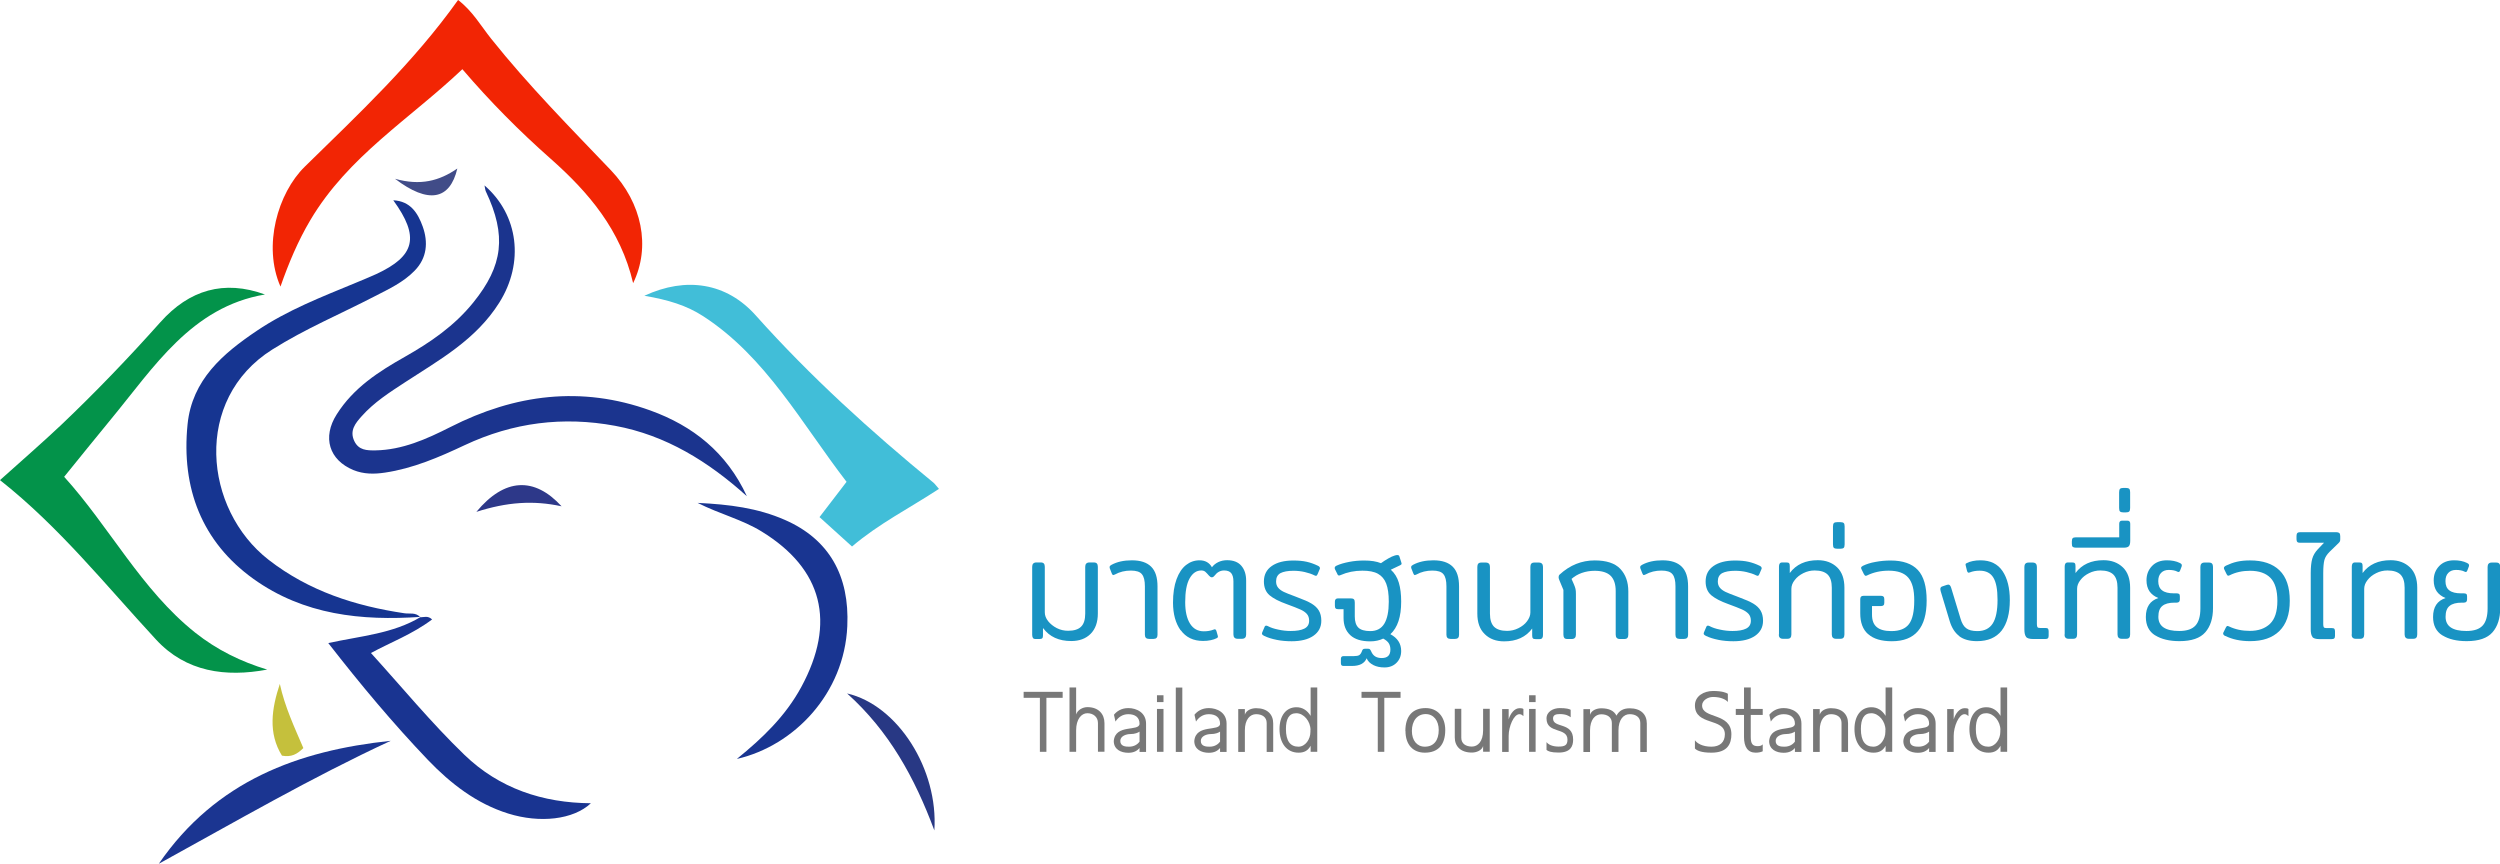 <?xml version="1.0" encoding="UTF-8"?><svg id="Layer_2" xmlns="http://www.w3.org/2000/svg" viewBox="0 0 233.8 80.78"><g id="step1_x5F_assessment"><g id="rmZPrb"><path d="M43.22,6.49c-4.91,4.65-10.66,8.12-14.2,14.1-1.15,1.94-2.02,4.01-2.79,6.21-1.68-3.82-.24-8.75,2.27-11.21,5.02-4.92,10.15-9.71,14.34-15.59,1.36,1.04,2.14,2.43,3.1,3.63,3.48,4.36,7.37,8.29,11.2,12.3,2.91,3.06,3.73,7.15,2.07,10.55-1.17-4.99-4.17-8.5-7.72-11.64-2.91-2.57-5.66-5.34-8.25-8.37Z" fill="#f22504"/><path d="M24.78,27.54c-6.87,1.16-10.38,6.8-14.43,11.7-1.42,1.72-2.82,3.47-4.35,5.35,4.24,4.68,7.22,10.56,12.25,14.57,2.04,1.62,4.29,2.72,6.74,3.46-3.88.73-7.6.23-10.4-2.81-4.7-5.08-9.04-10.53-14.59-14.91,2.01-1.81,3.9-3.44,5.72-5.16,3.22-3.06,6.31-6.28,9.28-9.61,2.69-3.02,5.95-3.99,9.78-2.59Z" fill="#03934a"/><path d="M69.84,46.4c-3.6-3.24-7.56-5.7-12.32-6.58-4.87-.9-9.54-.31-14.06,1.81-2.4,1.13-4.83,2.18-7.47,2.57-1,.15-1.98.15-2.94-.24-2.27-.94-2.93-3.06-1.56-5.21,1.58-2.5,3.93-4,6.37-5.38,2.38-1.35,4.63-2.88,6.41-5.09,2.78-3.44,3.12-6.25,1.17-10.37-.07-.14-.07-.32-.13-.57,3.2,2.77,3.72,7.24,1.39,10.95-2.19,3.49-5.59,5.35-8.82,7.46-1.44.94-2.9,1.87-4.07,3.19-.56.63-1.14,1.32-.68,2.3.41.87,1.18.89,1.97.88,2.53-.04,4.8-1.06,7.01-2.18,6.06-3.08,12.27-3.88,18.72-1.55,3.95,1.43,7.11,3.9,9.01,8Z" fill="#1b348e"/><path d="M60.26,27.66c3.92-1.82,7.7-1.21,10.42,1.84,5.12,5.73,10.75,10.83,16.63,15.65.13.11.23.27.5.57-2.74,1.8-5.62,3.25-8.13,5.39-1.05-.95-2-1.81-3.04-2.75.81-1.06,1.61-2.1,2.53-3.3-4.21-5.46-7.53-11.68-13.41-15.49-1.56-1.01-3.27-1.53-5.5-1.91Z" fill="#41bed8"/><path d="M39.35,57.69c-5.54.38-10.93-.17-15.66-3.56-4.8-3.45-6.75-8.46-6.15-14.44.42-4.19,3.34-6.64,6.47-8.75,2.88-1.94,6.07-3.17,9.23-4.48.65-.27,1.31-.54,1.95-.83,3.64-1.69,4.08-3.47,1.59-6.9,1.61.08,2.3,1.2,2.75,2.45.53,1.48.4,2.95-.74,4.12-1.06,1.1-2.41,1.72-3.73,2.4-3.2,1.66-6.51,3.04-9.6,4.99-7.42,4.67-6.43,14.93-.33,19.67,3.78,2.93,8.11,4.31,12.68,4.99.5.08,1.07-.11,1.49.37l.04-.04Z" fill="#163591"/><path d="M39.31,57.73c.34,0,.7-.18,1.1.2-1.83,1.38-3.92,2.16-5.72,3.14,2.89,3.18,5.65,6.54,8.74,9.52,3.26,3.15,7.33,4.5,11.83,4.53-1.64,1.54-4.77,1.89-7.74.96-2.94-.92-5.35-2.77-7.49-5-3.27-3.42-6.31-7.06-9.33-10.94,3.06-.67,6.03-.87,8.64-2.44,0,0-.04.04-.04.04Z" fill="#193491"/><path d="M68.93,70.96c2.35-1.91,4.51-3.96,6-6.7,3.29-6.06,2-11.06-3.71-14.56-1.82-1.12-3.88-1.61-5.98-2.67,2.97.14,5.63.48,8.16,1.59,4.14,1.81,6.06,5.22,5.84,9.94-.28,6.3-4.96,11.17-10.3,12.41Z" fill="#193591"/><path d="M14.85,80.78c5.35-7.78,13.07-10.59,21.69-11.5-7.41,3.43-14.5,7.55-21.69,11.5Z" fill="#1b3591"/><path d="M87.38,77.66c-1.85-4.96-4.24-9.29-8.16-12.81,4.75,1.1,8.55,7.11,8.16,12.81Z" fill="#283884"/><path d="M26.17,63.96c.47,2.16,1.38,4.08,2.2,6-.58.57-1.11.87-2,.71-1.31-2.11-.97-4.39-.2-6.71Z" fill="#c5c03c"/><path d="M44.55,47.87c2.64-3.18,5.42-3.3,7.97-.52-2.67-.58-5.13-.39-7.97.52Z" fill="#2d3889"/><path d="M36.94,16.72c2.39.67,4.14.2,5.83-.96-.69,2.93-2.69,3.35-5.83.96Z" fill="#414c88"/></g><path d="M97.54,58.77v.65c0,.13-.02.22-.07.27-.05.05-.14.07-.26.07h-.36c-.12,0-.21-.03-.25-.1s-.07-.16-.07-.29v-6.36c0-.27.13-.41.4-.41h.39c.14,0,.24.03.3.1.06.07.09.17.09.31v4.26c0,.28.1.55.31.82.21.26.48.48.81.65.33.17.69.25,1.06.25.55,0,.96-.13,1.21-.38.26-.25.39-.66.39-1.23v-4.37c0-.27.13-.41.4-.41h.39c.14,0,.24.03.3.1.06.07.09.17.09.31v4.36c0,.83-.23,1.46-.68,1.91s-1.06.67-1.81.67c-1.15,0-2.03-.4-2.62-1.2Z" fill="#1993c3"/><path d="M107.07,59.38v-4.55c0-.53-.09-.9-.28-1.13-.18-.23-.53-.34-1.03-.34-.55,0-1.05.12-1.5.37-.09.04-.13.05-.14.05-.06,0-.11-.05-.15-.16l-.19-.49s-.01-.06-.01-.1c0-.05.02-.08.05-.12.03-.03.08-.06.13-.09.52-.28,1.15-.42,1.9-.42.81,0,1.41.2,1.81.6.4.4.59,1.01.59,1.84v4.53c0,.25-.12.38-.37.38h-.43c-.25,0-.38-.13-.38-.38Z" fill="#1993c3"/><path d="M110.42,58.96c-.48-.67-.72-1.54-.72-2.6,0-.86.11-1.59.33-2.19s.52-1.04.89-1.33.79-.44,1.26-.44c.53,0,.92.22,1.16.65.15-.2.34-.36.59-.48.25-.12.52-.18.83-.18.58,0,1.03.17,1.33.52.3.35.45.81.45,1.4v5.02c0,.27-.13.41-.4.41h-.39c-.27,0-.4-.14-.4-.41v-4.96c0-.34-.07-.59-.2-.76-.13-.17-.36-.26-.67-.26-.35,0-.65.16-.9.49-.08.1-.16.15-.25.15s-.17-.05-.26-.15c-.13-.15-.24-.27-.34-.36-.1-.09-.23-.13-.38-.13-.46,0-.82.25-1.1.75-.28.5-.41,1.24-.41,2.22,0,.85.15,1.52.45,2,.3.48.73.72,1.29.72.34,0,.64-.05.92-.16l.1-.03c.07,0,.12.05.16.16l.13.46s.01.04.01.07-.01.05-.03.08-.05.05-.1.07c-.13.07-.31.13-.54.18s-.47.07-.72.07c-.91,0-1.61-.34-2.09-1.01Z" fill="#1993c3"/><path d="M119.4,59.84c-.45-.09-.84-.21-1.17-.37-.09-.05-.16-.09-.19-.14s-.03-.11,0-.18l.21-.49c.03-.1.09-.15.16-.15.04,0,.09.01.15.04.26.14.58.25.98.33.4.09.79.13,1.17.13.55,0,.97-.07,1.27-.22.3-.15.45-.39.45-.74,0-.26-.07-.47-.21-.63-.14-.16-.34-.3-.61-.42s-.7-.29-1.3-.51c-.7-.25-1.22-.52-1.58-.82-.35-.3-.53-.73-.53-1.29,0-.63.25-1.11.74-1.45s1.16-.51,2.01-.51c.49,0,.91.04,1.26.12.35.08.69.2,1.04.37.13.06.19.14.19.22,0,.05,0,.1-.03.12l-.19.45c-.04.1-.09.15-.15.15-.03,0-.07-.01-.14-.04-.26-.13-.56-.23-.9-.31-.34-.08-.7-.12-1.07-.12-.53,0-.94.08-1.21.22-.27.15-.41.41-.41.77,0,.24.06.43.19.59s.3.28.52.39.57.24,1.05.42l.28.11c.55.2.98.39,1.28.57.3.18.53.4.68.65.15.25.23.57.23.95,0,.6-.25,1.07-.74,1.41-.49.34-1.17.51-2.03.51-.49,0-.96-.04-1.41-.13Z" fill="#1993c3"/><path d="M128.43,62.19c-.3-.15-.51-.35-.62-.63-.2.48-.65.72-1.37.72h-.79c-.09,0-.15-.02-.19-.06-.04-.04-.06-.11-.06-.21v-.39c0-.17.08-.26.25-.26h.96c.23,0,.4-.03.5-.09s.18-.17.25-.35c.03-.1.07-.17.11-.2s.1-.05.19-.05h.28c.08,0,.14.02.17.05.04.04.08.1.12.19.09.22.22.38.38.48.16.1.36.15.61.15.54,0,.81-.26.81-.79,0-.24-.05-.43-.15-.59-.1-.16-.28-.31-.52-.44-.35.17-.76.26-1.21.26-.83,0-1.45-.19-1.87-.58-.42-.39-.63-.92-.63-1.61v-.82h-.5c-.11,0-.19-.02-.24-.07-.05-.05-.07-.13-.07-.26v-.37c0-.21.1-.31.3-.31h1.19c.14,0,.23.03.29.09.06.06.08.16.08.31v1.29c0,.47.11.82.33,1.04.22.22.6.33,1.12.33.59,0,1.03-.23,1.31-.69.28-.46.42-1.15.42-2.06,0-.71-.08-1.27-.24-1.69-.16-.42-.42-.72-.77-.92-.36-.2-.84-.29-1.46-.29-.74,0-1.42.14-2.03.41-.05.03-.1.04-.16.04-.07,0-.12-.05-.16-.16l-.21-.42-.03-.11c0-.1.06-.18.18-.23.32-.15.71-.26,1.17-.35.46-.09.93-.13,1.4-.13.64,0,1.16.08,1.58.25.21-.15.43-.3.68-.44s.44-.23.59-.27c.1-.04.19-.05.27-.05.1,0,.17.05.19.15l.17.53c.02.05.03.1.03.12,0,.06-.04.11-.13.15l-.88.42c.35.31.6.71.75,1.21.15.5.22,1.09.22,1.78,0,1.41-.33,2.42-1.01,3.04.67.36,1.01.88,1.01,1.57,0,.45-.15.82-.44,1.11-.29.29-.67.43-1.12.43-.4,0-.74-.07-1.04-.22Z" fill="#1993c3"/><path d="M135.27,59.38v-4.55c0-.53-.09-.9-.28-1.13-.18-.23-.53-.34-1.03-.34-.55,0-1.05.12-1.5.37-.09.04-.13.05-.14.05-.06,0-.11-.05-.15-.16l-.19-.49s-.01-.06-.01-.1c0-.05.02-.08.05-.12.03-.03.08-.06.13-.09.52-.28,1.15-.42,1.9-.42.81,0,1.41.2,1.81.6.4.4.59,1.01.59,1.84v4.53c0,.25-.12.38-.37.38h-.43c-.25,0-.38-.13-.38-.38Z" fill="#1993c3"/><path d="M138.84,59.29c-.46-.45-.68-1.09-.68-1.91v-4.36c0-.14.03-.24.09-.31.06-.07.16-.1.3-.1h.39c.27,0,.4.14.4.41v4.37c0,.56.13.97.39,1.23.26.25.66.38,1.21.38.37,0,.72-.08,1.06-.25.34-.17.61-.38.81-.65s.31-.54.31-.82v-4.26c0-.14.03-.24.09-.31.06-.07.16-.1.3-.1h.39c.27,0,.4.14.4.41v6.36c0,.13-.02.22-.07.29s-.13.1-.25.1h-.36c-.13,0-.22-.02-.26-.07-.05-.05-.07-.14-.07-.27v-.65c-.59.8-1.47,1.2-2.62,1.2-.75,0-1.35-.22-1.81-.67Z" fill="#1993c3"/><path d="M146.3,59.66c-.06-.07-.09-.17-.09-.31v-4.18l-.35-.84c-.07-.15-.1-.26-.1-.35,0-.1.03-.18.1-.25.96-.88,2.05-1.32,3.28-1.32,1.09,0,1.89.26,2.39.79s.75,1.23.75,2.11v4.04c0,.14-.03.24-.09.31-.06.07-.16.1-.3.1h-.39c-.27,0-.4-.14-.4-.41v-4.08c0-.64-.16-1.11-.47-1.42-.31-.31-.82-.47-1.5-.47-.43,0-.83.07-1.2.2s-.69.32-.96.56l.22.5c.07.16.12.31.15.43s.04.28.04.48v3.8c0,.27-.13.41-.4.41h-.39c-.14,0-.24-.03-.3-.1Z" fill="#1993c3"/><path d="M156.69,59.38v-4.55c0-.53-.09-.9-.28-1.13-.18-.23-.53-.34-1.03-.34-.55,0-1.05.12-1.5.37-.09.04-.13.05-.14.05-.06,0-.11-.05-.15-.16l-.19-.49s-.01-.06-.01-.1c0-.05.02-.08.05-.12.03-.03.08-.06.13-.09.52-.28,1.15-.42,1.9-.42.81,0,1.41.2,1.81.6.4.4.59,1.01.59,1.84v4.53c0,.25-.12.38-.37.38h-.43c-.25,0-.38-.13-.38-.38Z" fill="#1993c3"/><path d="M160.71,59.84c-.45-.09-.84-.21-1.17-.37-.09-.05-.16-.09-.19-.14s-.03-.11,0-.18l.21-.49c.03-.1.09-.15.16-.15.04,0,.09.01.15.04.26.14.58.25.98.33.4.09.79.13,1.17.13.55,0,.97-.07,1.27-.22.3-.15.45-.39.45-.74,0-.26-.07-.47-.21-.63-.14-.16-.34-.3-.61-.42s-.7-.29-1.3-.51c-.7-.25-1.22-.52-1.58-.82-.35-.3-.53-.73-.53-1.29,0-.63.25-1.11.74-1.45s1.16-.51,2.01-.51c.49,0,.91.04,1.26.12.35.08.69.2,1.04.37.13.06.19.14.19.22,0,.05,0,.1-.03.12l-.19.45c-.04.1-.09.15-.15.15-.03,0-.07-.01-.14-.04-.26-.13-.56-.23-.9-.31-.34-.08-.7-.12-1.07-.12-.53,0-.94.08-1.21.22-.27.15-.41.41-.41.77,0,.24.06.43.19.59s.3.28.52.39.57.24,1.05.42l.28.11c.55.2.98.39,1.28.57.3.18.53.4.68.65.15.25.23.57.23.95,0,.6-.25,1.07-.74,1.41-.49.34-1.17.51-2.03.51-.49,0-.96-.04-1.41-.13Z" fill="#1993c3"/><path d="M166.37,59.35v-6.36c0-.13.02-.22.07-.29s.13-.1.25-.1h.36c.13,0,.22.02.26.07.05.05.07.14.07.27v.65c.59-.8,1.47-1.2,2.62-1.2.75,0,1.35.23,1.81.67s.68,1.09.68,1.91v4.36c0,.14-.03.24-.09.31-.06.07-.16.1-.3.1h-.39c-.27,0-.4-.14-.4-.41v-4.37c0-.56-.13-.97-.39-1.23-.26-.25-.66-.38-1.21-.38-.37,0-.72.08-1.06.25-.34.17-.61.38-.81.65-.21.26-.31.54-.31.82v4.26c0,.14-.03.24-.09.31-.06.07-.16.1-.3.1h-.39c-.27,0-.4-.14-.4-.41Z" fill="#1993c3"/><path d="M171.51,51.24c-.06-.05-.09-.16-.09-.33v-1.67c0-.16.03-.27.09-.33.06-.05.17-.08.32-.08h.27c.15,0,.26.03.32.08.06.05.09.16.09.33v1.67c0,.16-.03.27-.09.33-.06.05-.17.08-.32.08h-.27c-.15,0-.26-.03-.32-.08Z" fill="#1993c3"/><path d="M174.71,59.31c-.5-.44-.74-1.09-.74-1.95v-1.31c0-.11.02-.19.07-.25.05-.05.13-.08.24-.08h1.64c.1,0,.18.03.23.08.05.05.07.14.07.25v.3c0,.12-.02.2-.07.25-.05.05-.13.08-.24.08h-.84v.8c0,.54.15.93.45,1.17.3.25.75.37,1.36.37.77,0,1.32-.22,1.65-.66s.49-1.17.49-2.2-.18-1.69-.55-2.13c-.37-.44-.98-.66-1.84-.66-.75,0-1.42.15-2.01.44-.05.03-.1.04-.14.04-.05,0-.11-.05-.17-.16l-.22-.45c-.03-.05-.04-.1-.04-.14,0-.06.05-.12.16-.18.33-.16.72-.29,1.19-.37.47-.09.94-.13,1.41-.13,1.15,0,2,.3,2.55.89.55.59.82,1.55.82,2.85,0,2.54-1.08,3.81-3.25,3.81-.98,0-1.72-.22-2.21-.66Z" fill="#1993c3"/><path d="M183.25,59.5c-.42-.31-.73-.79-.92-1.43l-.84-2.79c-.02-.07-.03-.13-.03-.18,0-.13.05-.21.16-.25l.44-.15c.07-.02.12-.03.14-.03.12,0,.21.1.27.29l.89,2.93c.12.4.29.69.52.86.23.18.58.27,1.05.27.65,0,1.13-.24,1.43-.71s.45-1.21.45-2.2-.13-1.66-.39-2.09c-.26-.43-.68-.65-1.28-.65-.34,0-.64.05-.92.16l-.1.03c-.07,0-.12-.05-.16-.16l-.13-.53s-.01-.04-.01-.07c0-.04.01-.07.03-.09s.05-.04.1-.06c.13-.07.31-.13.54-.18s.47-.07.72-.07c.93,0,1.62.34,2.07,1.01.45.67.68,1.58.68,2.72,0,1.24-.26,2.19-.77,2.85-.52.65-1.28.98-2.3.98-.69,0-1.24-.15-1.66-.46Z" fill="#1993c3"/><path d="M189.48,59.56c-.11-.14-.16-.37-.16-.71v-5.83c0-.27.13-.41.4-.41h.37c.27,0,.4.14.4.41v5.35c0,.15.02.24.06.29.04.05.13.07.26.07h.49c.11,0,.19.02.23.07.04.05.06.13.06.24v.4c0,.12-.02.2-.07.25-.05.05-.13.07-.24.07h-1.15c-.33,0-.56-.07-.66-.2Z" fill="#1993c3"/><path d="M193.09,59.35v-6.36c0-.13.02-.22.07-.29s.13-.1.25-.1h.36c.13,0,.22.02.26.07.05.05.07.14.07.27v.65c.59-.8,1.47-1.2,2.62-1.2.75,0,1.35.23,1.81.67s.68,1.09.68,1.91v4.36c0,.14-.03.24-.09.31-.06.07-.16.1-.3.1h-.39c-.27,0-.4-.14-.4-.41v-4.37c0-.56-.13-.97-.39-1.23-.26-.25-.66-.38-1.21-.38-.37,0-.72.08-1.06.25-.34.17-.61.38-.81.65-.21.26-.31.54-.31.82v4.26c0,.14-.03.24-.09.31-.06.07-.16.1-.3.1h-.39c-.27,0-.4-.14-.4-.41Z" fill="#1993c3"/><path d="M193.84,51.14c-.06-.05-.08-.15-.08-.3v-.2c0-.15.03-.26.08-.31.05-.05.15-.08.3-.08h4.05v-1.27c0-.19.09-.29.27-.29h.49c.18,0,.27.1.27.29v1.58c0,.25-.04.43-.13.52-.09.1-.25.14-.5.14h-4.45c-.14,0-.23-.03-.29-.08Z" fill="#1993c3"/><path d="M198.27,47.84c-.06-.05-.09-.16-.09-.33v-1.47c0-.16.03-.27.09-.33.06-.05.17-.08.32-.08h.21c.15,0,.26.03.32.08.06.05.09.16.09.33v1.47c0,.16-.03.27-.09.33-.06.05-.17.08-.32.08h-.21c-.15,0-.26-.03-.32-.08Z" fill="#1993c3"/><path d="M201.55,59.42c-.58-.36-.87-.94-.87-1.72,0-.93.39-1.52,1.17-1.77-.37-.15-.65-.37-.83-.63-.18-.27-.28-.61-.28-1.03,0-.53.17-.97.51-1.33.34-.36.81-.54,1.4-.54.46,0,.87.08,1.21.25.09.05.15.09.17.14s.02.1,0,.18l-.14.37c-.04.1-.08.15-.14.15-.05,0-.09,0-.12-.03-.21-.11-.48-.16-.81-.16-.3,0-.54.09-.72.28-.18.19-.26.44-.26.77,0,.39.12.68.36.86.24.19.61.28,1.1.28h.26c.1,0,.18.02.23.06.05.04.07.12.07.22v.29c0,.2-.1.3-.3.3h-.19c-.52,0-.9.1-1.15.31-.25.2-.37.54-.37,1.01,0,.89.65,1.33,1.95,1.33.71,0,1.21-.17,1.52-.51.31-.34.46-.88.46-1.61v-3.87c0-.27.13-.41.39-.41h.4c.14,0,.24.03.3.1.06.07.09.17.09.31v3.85c0,.95-.24,1.71-.72,2.26s-1.28.83-2.42.83c-.93,0-1.68-.18-2.26-.54Z" fill="#1993c3"/><path d="M208.1,59.48c-.13-.07-.19-.15-.19-.22,0-.05,0-.1.03-.12l.22-.45c.05-.1.1-.15.15-.15.03,0,.07.01.14.04.58.28,1.23.42,1.96.42.79,0,1.42-.22,1.88-.66s.69-1.16.69-2.14-.21-1.72-.65-2.16c-.43-.44-1.07-.66-1.91-.66-.71,0-1.35.14-1.9.42-.06.03-.11.04-.14.04-.05,0-.1-.05-.15-.15l-.22-.45s-.03-.07-.03-.12c0-.08.06-.15.19-.22.34-.16.68-.29,1.04-.37.36-.08.76-.12,1.21-.12,1.2,0,2.12.31,2.76.93.64.62.96,1.57.96,2.85s-.33,2.18-.97,2.82c-.65.64-1.56.95-2.74.95-.89,0-1.66-.16-2.32-.49Z" fill="#1993c3"/><path d="M216.26,59.56c-.11-.14-.16-.37-.16-.71v-5.26c0-.56.05-1.01.14-1.33.09-.33.27-.62.52-.89l.58-.61h-2.23c-.12,0-.21-.02-.26-.07s-.08-.13-.08-.26v-.31c0-.13.03-.22.08-.27.05-.05.14-.08.26-.08h3.38c.13,0,.22.03.28.08.06.05.09.15.09.29v.3c0,.11-.02.19-.06.24-.04.05-.11.13-.23.24l-.71.69c-.25.25-.41.5-.48.76-.07.26-.11.67-.11,1.23v4.78c0,.15.02.24.06.29.04.05.13.07.26.07h.49c.11,0,.19.02.23.07s.06.13.06.24v.4c0,.12-.02.2-.07.25s-.13.07-.24.07h-1.15c-.33,0-.56-.07-.66-.2Z" fill="#1993c3"/><path d="M219.94,59.35v-6.36c0-.13.02-.22.07-.29s.13-.1.25-.1h.36c.13,0,.22.02.26.07.05.05.07.14.07.27v.65c.59-.8,1.47-1.2,2.62-1.2.75,0,1.35.23,1.81.67s.68,1.09.68,1.91v4.36c0,.14-.03.24-.09.31-.06.07-.16.1-.3.1h-.39c-.27,0-.4-.14-.4-.41v-4.37c0-.56-.13-.97-.39-1.23-.26-.25-.66-.38-1.21-.38-.37,0-.72.08-1.06.25-.34.17-.61.38-.81.65-.21.26-.31.54-.31.82v4.26c0,.14-.03.24-.09.31-.06.07-.16.1-.3.1h-.39c-.27,0-.4-.14-.4-.41Z" fill="#1993c3"/><path d="M228.41,59.42c-.58-.36-.87-.94-.87-1.72,0-.93.39-1.52,1.17-1.77-.37-.15-.65-.37-.83-.63-.18-.27-.28-.61-.28-1.03,0-.53.17-.97.51-1.33.34-.36.81-.54,1.4-.54.46,0,.87.08,1.21.25.09.05.15.09.17.14s.02.1,0,.18l-.14.37c-.04.1-.08.15-.14.15-.05,0-.09,0-.12-.03-.21-.11-.48-.16-.81-.16-.3,0-.54.09-.72.28-.18.19-.26.44-.26.77,0,.39.12.68.36.86.24.19.61.28,1.1.28h.26c.1,0,.18.02.23.06.05.04.07.12.07.22v.29c0,.2-.1.3-.3.3h-.19c-.52,0-.9.1-1.15.31-.25.2-.37.54-.37,1.01,0,.89.65,1.33,1.95,1.33.71,0,1.21-.17,1.52-.51.31-.34.46-.88.46-1.61v-3.87c0-.27.13-.41.39-.41h.4c.14,0,.24.03.3.1.06.07.09.17.09.31v3.85c0,.95-.24,1.71-.72,2.26s-1.28.83-2.42.83c-.93,0-1.68-.18-2.26-.54Z" fill="#1993c3"/><path d="M99.38,65.26h-1.52v5.05h-.61v-5.05h-1.52v-.56h3.65v.56Z" fill="#787878"/><path d="M102.68,70.31v-2.7c0-.55-.43-.91-.99-.91s-1.05.56-1.05,1.6v2.01h-.62v-6.02h.62v2.53c.12-.42.62-.69,1.05-.69,1.04,0,1.6.64,1.6,1.5v2.67h-.61Z" fill="#787878"/><path d="M104.18,66.84c.25-.31.68-.62,1.34-.62.76,0,1.66.41,1.66,1.46v2.64h-.61v-.37c-.21.26-.53.45-1.05.45-.7,0-1.36-.32-1.36-1.1.14-1.63,2.41-.85,2.41-1.62,0-.58-.4-.89-1.05-.89-.58,0-.97.33-1.2.69l-.14-.63ZM106.57,69.34v-.92c-.14.1-.42.23-.87.23-.35,0-.93.17-.93.64,0,.52.52.54.82.54.49,0,.81-.23.99-.49Z" fill="#787878"/><path d="M108.2,65.02h.61v.64h-.61v-.64ZM108.2,66.3h.61v4.01h-.61v-4.01Z" fill="#787878"/><path d="M109.96,64.3h.61v6.02h-.61v-6.02Z" fill="#787878"/><path d="M111.71,66.84c.25-.31.68-.62,1.34-.62.76,0,1.66.41,1.66,1.46v2.64h-.61v-.37c-.21.26-.53.45-1.05.45-.7,0-1.36-.32-1.36-1.1.14-1.63,2.41-.85,2.41-1.62,0-.58-.4-.89-1.05-.89-.58,0-.97.33-1.2.69l-.14-.63ZM114.1,69.34v-.92c-.14.1-.42.23-.87.23-.35,0-.93.17-.93.64,0,.52.52.54.82.54.49,0,.81-.23.99-.49Z" fill="#787878"/><path d="M118.46,70.31v-2.7c0-.55-.43-.82-.99-.82s-1.05.48-1.05,1.52v2.01h-.62v-4.01h.62v.53c.12-.42.62-.61,1.05-.61,1.05,0,1.6.58,1.6,1.42v2.67h-.61Z" fill="#787878"/><path d="M122.56,69.76c-.25.45-.6.63-1.12.63-1.1,0-1.78-.88-1.78-2.21,0-1.25.62-2.04,1.58-2.04.56,0,1.01.28,1.33.81v-2.66h.62v6.02h-.62v-.55ZM122.56,68.28c0-.83-.63-1.58-1.33-1.58s-.97.56-.97,1.48c0,1.15.43,1.65,1.17,1.65.65,0,1.12-.7,1.12-1.38v-.17Z" fill="#787878"/><path d="M130.98,65.26h-1.52v5.05h-.61v-5.05h-1.52v-.56h3.65v.56Z" fill="#787878"/><path d="M131.43,68.36c0-1.39.68-2.14,1.9-2.14,1.09,0,1.83.8,1.83,2.05,0,1.42-.7,2.12-1.91,2.12-1.09,0-1.81-.73-1.81-2.03ZM134.55,68.27c0-.88-.48-1.49-1.22-1.49-.78,0-1.29.62-1.29,1.58,0,.88.47,1.47,1.21,1.47.83,0,1.3-.58,1.3-1.56Z" fill="#787878"/><path d="M136.66,66.3v2.7c0,.55.43.82.99.82s1.05-.48,1.05-1.52v-2.01h.62v4.01h-.62v-.53c-.12.42-.64.61-1.05.61-1.05,0-1.6-.58-1.6-1.42v-2.67h.61Z" fill="#787878"/><path d="M142.47,66.97c-.09-.08-.2-.18-.37-.18-.53,0-1.01,1.15-1.01,2.02v1.51h-.61v-4.01h.61v.97c.17-.58.56-1.05,1.01-1.05.12,0,.22.01.29.03l.08.05v.66Z" fill="#787878"/><path d="M143,65.02h.61v.64h-.61v-.64ZM143,66.3h.61v4.01h-.61v-4.01Z" fill="#787878"/><path d="M146.89,67.08c-.16-.13-.45-.3-1.02-.3-.36,0-.63.08-.63.41,0,.95,1.88.29,1.88,1.98,0,.63-.25,1.21-1.36,1.21-.73,0-1-.13-1.13-.25v-.73c.14.19.48.42,1.13.42.61,0,.83-.15.83-.65,0-1.19-1.96-.52-1.96-1.98,0-.64.63-.97,1.24-.97s.88.08,1.02.16v.7Z" fill="#787878"/><path d="M153.4,70.31v-2.7c0-.55-.43-.82-.99-.82s-1.05.48-1.05,1.52v2.01h-.62v-2.7c0-.55-.43-.82-.99-.82s-1.05.48-1.05,1.52v2.01h-.62v-4.01h.62v.53c.12-.42.62-.61,1.05-.61.72,0,1.2.23,1.42.69.23-.42.59-.69,1.24-.69,1.05,0,1.6.58,1.6,1.42v2.67h-.61Z" fill="#787878"/><path d="M161.58,65.64c-.16-.19-.6-.46-1.38-.46-.48,0-1.02.32-1.02.79,0,1.29,2.74.64,2.74,2.7,0,.88-.35,1.72-1.87,1.72-.98,0-1.37-.21-1.54-.39v-.77c.18.26.67.6,1.54.6.79,0,1.26-.42,1.26-1.16,0-1.57-2.8-.77-2.8-2.7,0-.88.84-1.35,1.7-1.35s1.24.17,1.38.26v.76Z" fill="#787878"/><path d="M162.33,66.3h.77v-2.01h.63v2.01h1.12v.56h-1.12v2.06c0,.65.18.86.66.86.22,0,.37-.06.46-.17v.65c-.16.08-.39.13-.66.13-.75,0-1.09-.55-1.09-1.47v-2.06h-.77v-.56Z" fill="#787878"/><path d="M165.47,66.84c.25-.31.68-.62,1.34-.62.76,0,1.66.41,1.66,1.46v2.64h-.61v-.37c-.21.26-.53.45-1.05.45-.7,0-1.36-.32-1.36-1.1.14-1.63,2.41-.85,2.41-1.62,0-.58-.4-.89-1.05-.89-.58,0-.97.33-1.2.69l-.14-.63ZM167.86,69.34v-.92c-.14.1-.42.23-.87.23-.35,0-.93.17-.93.64,0,.52.52.54.82.54.49,0,.81-.23.99-.49Z" fill="#787878"/><path d="M172.22,70.31v-2.7c0-.55-.43-.82-.99-.82s-1.05.48-1.05,1.52v2.01h-.62v-4.01h.62v.53c.12-.42.62-.61,1.05-.61,1.05,0,1.6.58,1.6,1.42v2.67h-.61Z" fill="#787878"/><path d="M176.33,69.76c-.25.45-.6.63-1.12.63-1.1,0-1.78-.88-1.78-2.21,0-1.25.62-2.04,1.58-2.04.56,0,1.01.28,1.33.81v-2.66h.62v6.02h-.62v-.55ZM176.33,68.28c0-.83-.63-1.58-1.33-1.58s-.97.56-.97,1.48c0,1.15.43,1.65,1.17,1.65.65,0,1.12-.7,1.12-1.38v-.17Z" fill="#787878"/><path d="M178.02,66.84c.25-.31.68-.62,1.34-.62.76,0,1.66.41,1.66,1.46v2.64h-.61v-.37c-.21.26-.53.45-1.05.45-.7,0-1.36-.32-1.36-1.1.14-1.63,2.41-.85,2.41-1.62,0-.58-.4-.89-1.05-.89-.58,0-.97.33-1.2.69l-.14-.63ZM180.41,69.34v-.92c-.14.1-.42.23-.87.23-.35,0-.93.17-.93.64,0,.52.52.54.82.54.49,0,.81-.23.99-.49Z" fill="#787878"/><path d="M184.09,66.97c-.09-.08-.2-.18-.37-.18-.53,0-1.01,1.15-1.01,2.02v1.51h-.61v-4.01h.61v.97c.17-.58.56-1.05,1.01-1.05.12,0,.22.01.29.03l.08.05v.66Z" fill="#787878"/><path d="M187.08,69.76c-.25.45-.6.63-1.12.63-1.1,0-1.78-.88-1.78-2.21,0-1.25.62-2.04,1.58-2.04.56,0,1.01.28,1.33.81v-2.66h.62v6.02h-.62v-.55ZM187.08,68.28c0-.83-.63-1.58-1.33-1.58s-.97.56-.97,1.48c0,1.15.43,1.65,1.17,1.65.65,0,1.12-.7,1.12-1.38v-.17Z" fill="#787878"/></g></svg>